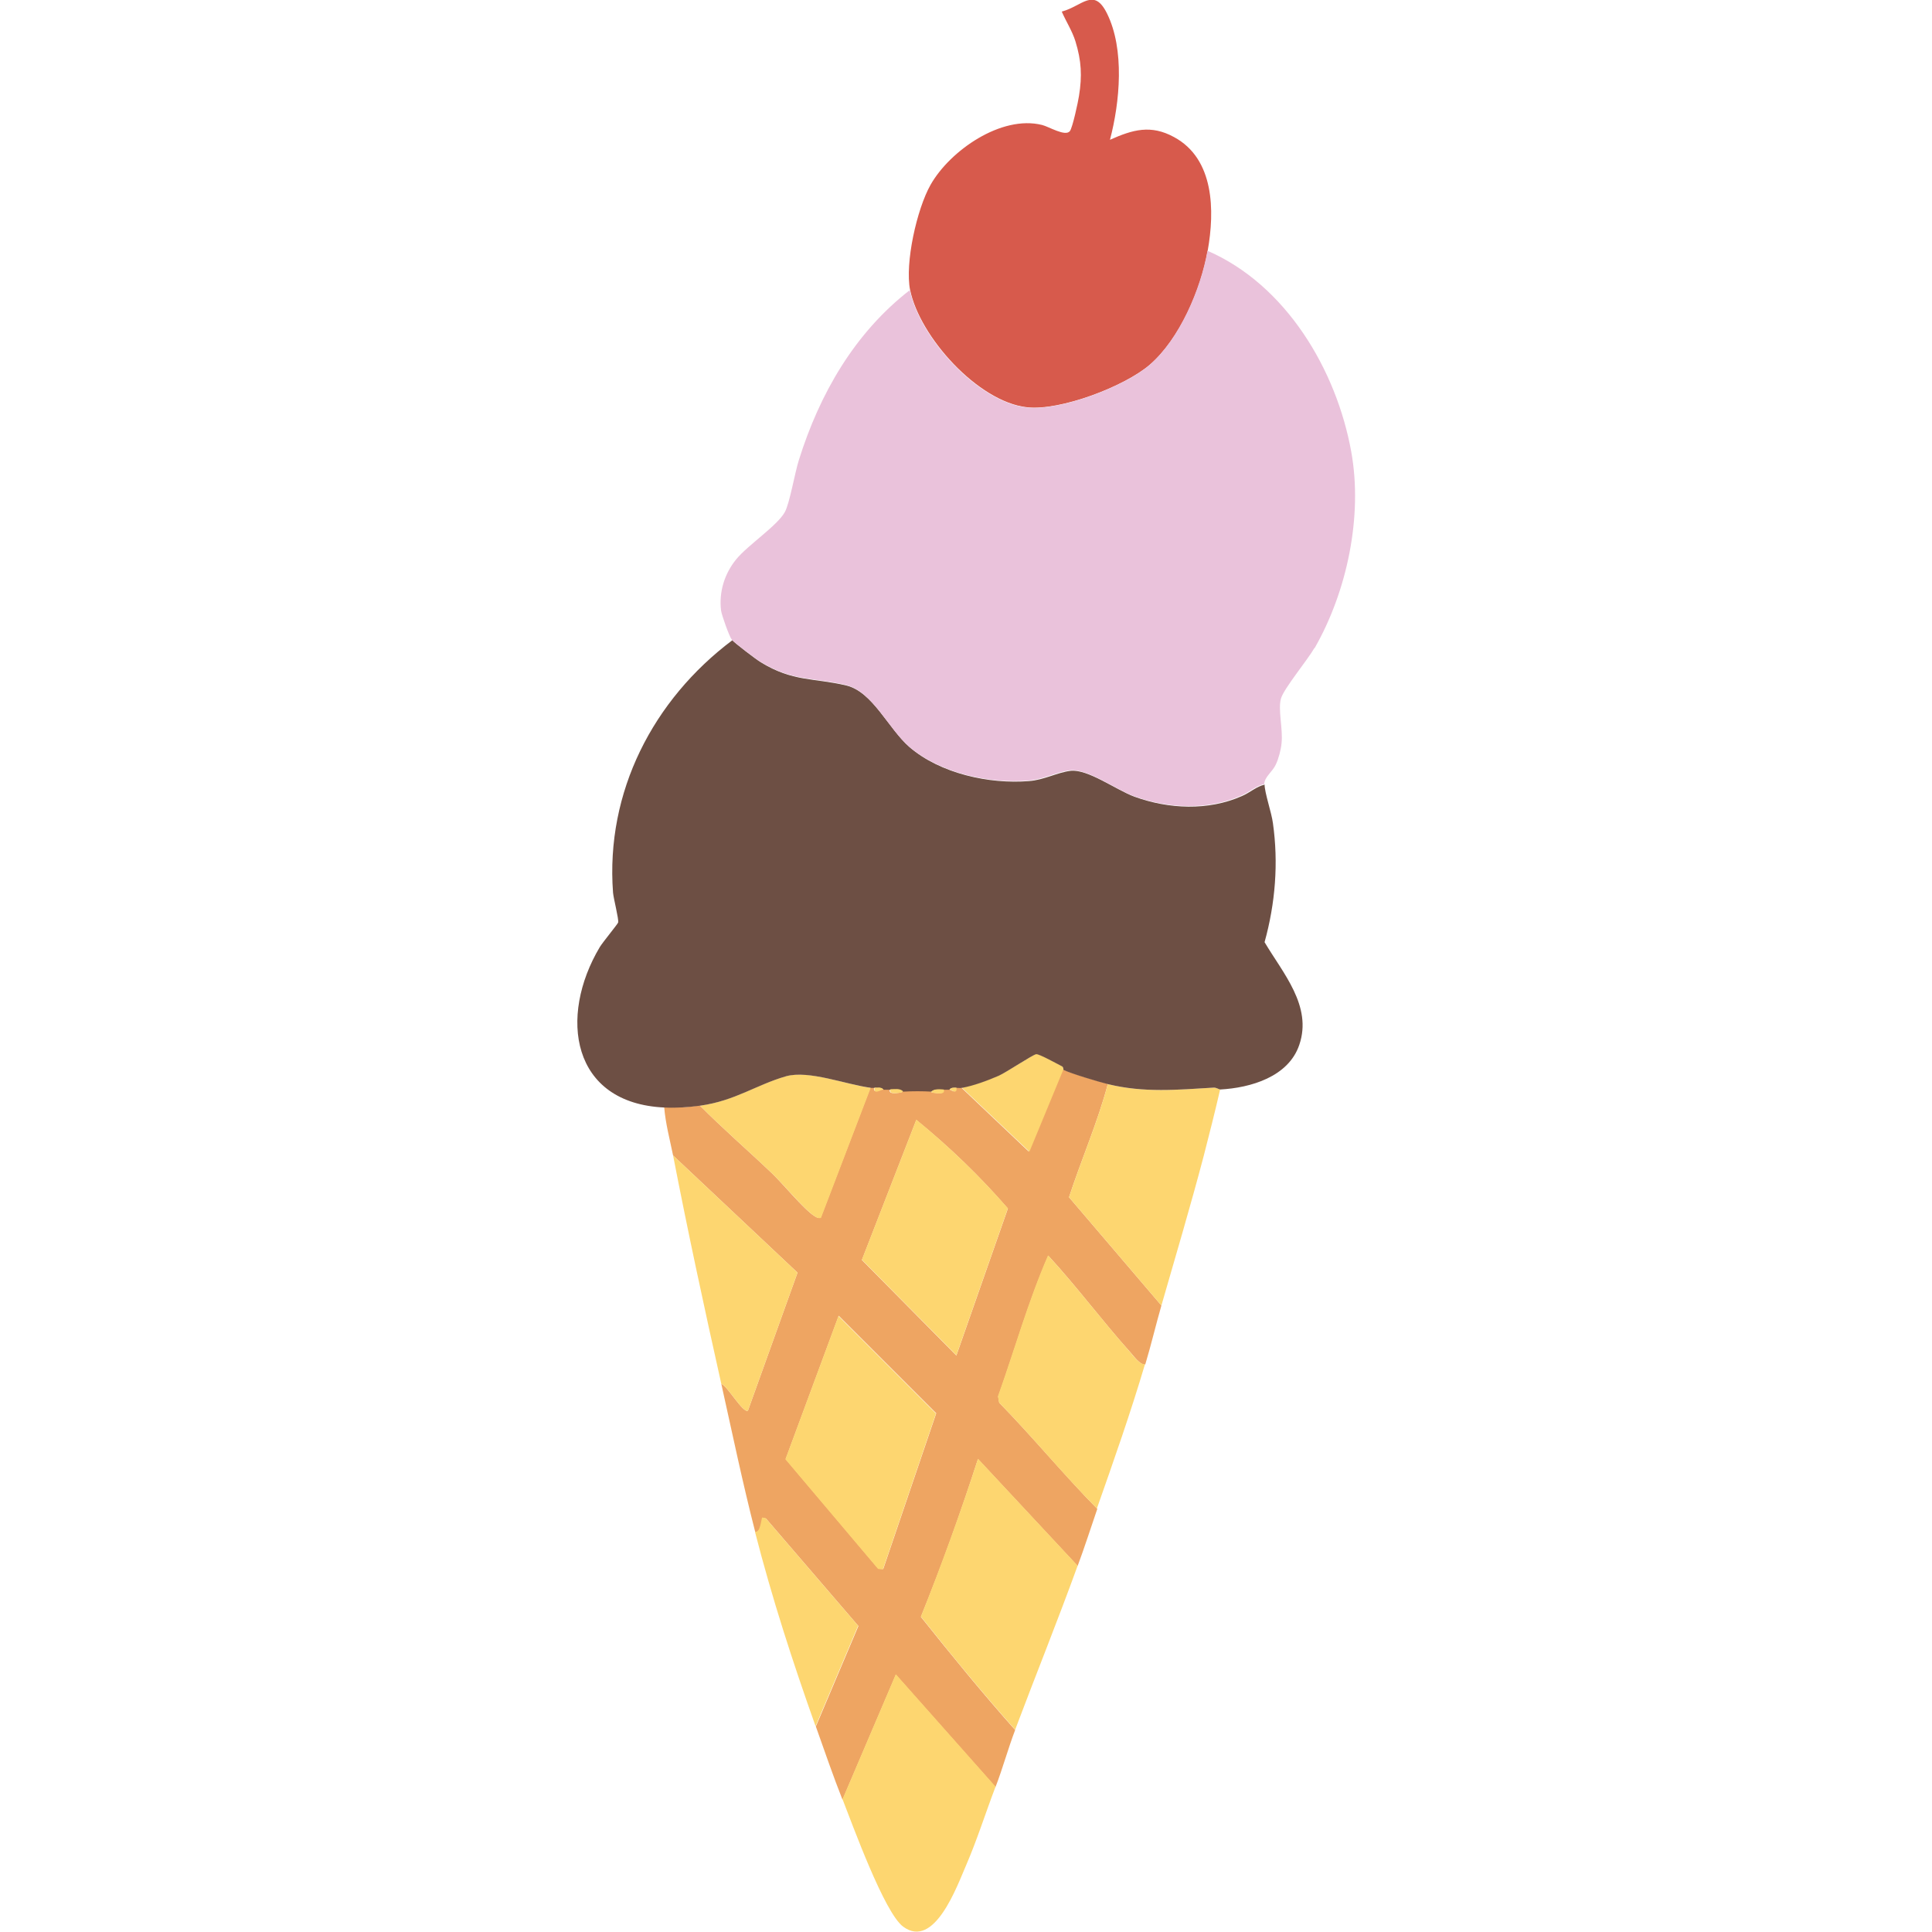 <svg viewBox="0 0 71.73 71.73" version="1.1" xmlns="http://www.w3.org/2000/svg" data-name="Layer 1" id="Layer_1">
  <defs>
    <style>
      .cls-1 {
        fill: #eea562;
      }

      .cls-1, .cls-2, .cls-3, .cls-4, .cls-5 {
        stroke-width: 0px;
      }

      .cls-2 {
        fill: #d75a4c;
      }

      .cls-3 {
        fill: #6d4f44;
      }

      .cls-4 {
        fill: #eac2db;
      }

      .cls-5 {
        fill: #fdd670;
      }
    </style>
  </defs>
  <g id="iSlgJr.tif">
    <g>
      <g>
        <g>
          <path d="M41.13,40.25c-.38,1.43-.98,2.79-1.44,4.2l3.43,4.02c-.21.73-.38,1.46-.6,2.19-.2.02-.43-.32-.56-.46-1.04-1.16-1.98-2.43-3.04-3.58-.74,1.7-1.24,3.49-1.86,5.23l.04.23c1.25,1.28,2.39,2.67,3.64,3.94-.24.7-.47,1.42-.73,2.12l-3.7-3.97c-.64,1.98-1.34,3.94-2.12,5.86,1.14,1.43,2.29,2.84,3.5,4.2-.26.68-.46,1.42-.73,2.12l-3.7-4.17-1.98,4.64c-.34-.86-.67-1.82-.99-2.72l1.58-3.73-3.43-3.99-.13-.03s-.05.58-.27.53c-.47-1.83-.85-3.66-1.26-5.5.21.05.82,1.12.99.99l1.84-5.12-4.62-4.35c-.12-.59-.28-1.18-.33-1.79.46.02.87,0,1.32-.07.86.87,1.79,1.67,2.68,2.52.41.39,1.18,1.34,1.58,1.59.08.05.13.08.23.06l1.85-4.84s.09,0,.13,0c-.04.28.25.07.33.07.09,0,.18,0,.26,0-.06.19.19.15.36.13.11-.01.09-.06.1-.06.32-.02.73-.02,1.06,0,0,0-.01.05.1.06.17.02.42.06.36-.13.07,0,.13,0,.2,0s.3.22.26-.07c.06,0,.14.01.2,0l2.51,2.38,1.26-3.05c.26.13,1.32.45,1.65.53ZM35.51,50.32l1.91-5.45c-1.03-1.19-2.17-2.29-3.4-3.29l-2.02,5.2,3.51,3.55ZM32.79,58.26l1.97-5.79-3.62-3.62-1.97,5.32,3.44,4.07s.17.02.19.01Z" class="cls-1"></path>
          <path d="M36.96,66.34c-.37.97-.68,1.96-1.09,2.91-.34.78-1.18,3.14-2.34,2.28-.7-.52-1.88-3.79-2.25-4.73l1.98-4.64,3.7,4.17Z" class="cls-5"></path>
          <path d="M40.01,58.13c-.74,2.04-1.56,4.07-2.32,6.09-1.21-1.36-2.37-2.78-3.5-4.2.77-1.93,1.48-3.89,2.12-5.86l3.7,3.97Z" class="cls-5"></path>
          <path d="M40.73,56.01c-1.26-1.27-2.39-2.66-3.64-3.94l-.04-.23c.62-1.74,1.12-3.53,1.86-5.23,1.06,1.15,2,2.41,3.04,3.58.13.15.36.48.56.46-.54,1.82-1.16,3.58-1.79,5.37Z" class="cls-5"></path>
          <path d="M45.3,40.45c-.19.83-.4,1.65-.61,2.47-.49,1.86-1.04,3.71-1.57,5.55l-3.43-4.02c.46-1.41,1.06-2.77,1.44-4.2,1.35.33,2.58.21,3.94.13.09,0,.2.07.23.07Z" class="cls-5"></path>
          <path d="M24.99,42.9l4.62,4.35-1.84,5.12c-.17.13-.78-.94-.99-.99-.63-2.82-1.24-5.64-1.79-8.48Z" class="cls-5"></path>
          <path d="M30.28,64.09c-.85-2.39-1.61-4.73-2.25-7.22.21.05.23-.5.27-.53l.13.03,3.43,3.99-1.58,3.73Z" class="cls-5"></path>
          <path d="M32.33,40.38l-1.85,4.84c-.1.02-.15-.01-.23-.06-.4-.26-1.17-1.2-1.58-1.59-.89-.85-1.82-1.65-2.68-2.52,1.29-.18,2.06-.77,3.18-1.09.85-.25,2.24.31,3.17.43Z" class="cls-5"></path>
          <path d="M35.71,40.38c.42-.08.98-.28,1.37-.45.3-.13,1.26-.77,1.39-.8.11-.02.78.36.96.45.06.03.04.13.05.13l-1.26,3.05-2.51-2.38Z" class="cls-5"></path>
          <path d="M32.79,58.26s-.15,0-.19-.01l-3.44-4.07,1.97-5.32,3.62,3.62-1.97,5.79Z" class="cls-5"></path>
          <path d="M35.51,50.32l-3.51-3.55,2.02-5.2c1.22,1,2.36,2.1,3.4,3.29l-1.91,5.45Z" class="cls-5"></path>
        </g>
        <g>
          <path d="M46.95,29.12c0,.31.26,1.05.31,1.44.21,1.48.09,2.98-.31,4.42.68,1.15,1.78,2.37,1.29,3.81-.4,1.19-1.81,1.6-2.94,1.66-.03,0-.14-.07-.23-.07-1.36.08-2.59.2-3.94-.13-.33-.08-1.4-.4-1.65-.53,0,0,.01-.1-.05-.13-.18-.09-.86-.47-.96-.45-.13.02-1.1.67-1.39.8-.39.17-.95.38-1.37.45-.06.01-.13,0-.2,0-.09,0-.19-.02-.26.07-.07,0-.13,0-.2,0-.15,0-.34-.04-.46.07-.32-.02-.73-.02-1.06,0-.12-.1-.31-.07-.46-.07-.09,0-.18,0-.26,0-.1-.1-.22-.05-.33-.07-.04,0-.09,0-.13,0-.94-.12-2.32-.67-3.17-.43-1.11.32-1.89.91-3.18,1.09-.45.06-.87.09-1.32.07-3.48-.15-3.95-3.38-2.41-5.96.11-.18.67-.86.68-.91.03-.12-.17-.88-.19-1.11-.28-3.74,1.49-7.16,4.43-9.37.08.1.89.72,1.06.82,1.19.73,1.95.57,3.17.86.99.24,1.57,1.61,2.35,2.29,1.14.98,2.96,1.38,4.43,1.26.56-.04,1.05-.32,1.54-.38.64-.08,1.7.71,2.38.96,1.27.46,2.73.53,3.98-.02.31-.13.54-.36.86-.43Z" class="cls-3"></path>
          <path d="M33.52,40.51s.01.05-.1.06c-.17.02-.42.06-.36-.13.15,0,.34-.04.46.07Z" class="cls-5"></path>
          <path d="M35.04,40.45c.06.19-.19.15-.36.13-.11-.01-.09-.06-.1-.06.12-.1.31-.08.46-.07Z" class="cls-5"></path>
          <path d="M32.8,40.45c-.08,0-.38.22-.33-.07.11.01.23-.04.33.07Z" class="cls-5"></path>
          <path d="M35.51,40.38c.04.28-.2.07-.26.07.08-.09.17-.06.26-.07Z" class="cls-5"></path>
        </g>
      </g>
      <g>
        <path d="M33.79,10.77c-.2-1,.25-3.01.76-3.91.72-1.27,2.63-2.6,4.14-2.22.25.06.86.44,1.03.23.1-.12.31-1.1.34-1.31.12-.74.09-1.3-.13-2.02-.12-.39-.35-.74-.51-1.11.76-.2,1.19-.92,1.68.07.66,1.33.48,3.29.11,4.69.85-.38,1.52-.57,2.38-.1,1.5.81,1.51,2.74,1.25,4.21s-1.04,3.28-2.15,4.24c-.94.81-3.33,1.72-4.56,1.58-1.82-.2-3.99-2.62-4.34-4.36Z" class="cls-2"></path>
        <path d="M48.81,24.06c1.2-2.1,1.79-4.88,1.36-7.28-.55-3.05-2.42-6.2-5.34-7.47-.25,1.42-1.04,3.28-2.15,4.24-.94.81-3.33,1.72-4.56,1.58-1.82-.2-3.99-2.62-4.34-4.36-2.05,1.59-3.35,3.85-4.12,6.31-.15.47-.34,1.6-.52,1.93-.28.51-1.38,1.23-1.81,1.76-.43.53-.64,1.2-.56,1.89.02.17.31.98.4,1.09.08.1.89.72,1.06.82,1.19.73,1.95.57,3.17.86.99.24,1.57,1.61,2.35,2.29,1.14.98,2.96,1.38,4.43,1.26.56-.04,1.05-.32,1.54-.38.64-.08,1.7.71,2.38.96,1.27.46,2.73.53,3.98-.02.31-.13.54-.36.86-.43,0-.26.31-.46.43-.73.1-.21.19-.55.21-.78.06-.53-.14-1.26-.02-1.67.11-.37.98-1.42,1.24-1.87Z" class="cls-4"></path>
      </g>
    </g>
  </g>
</svg>